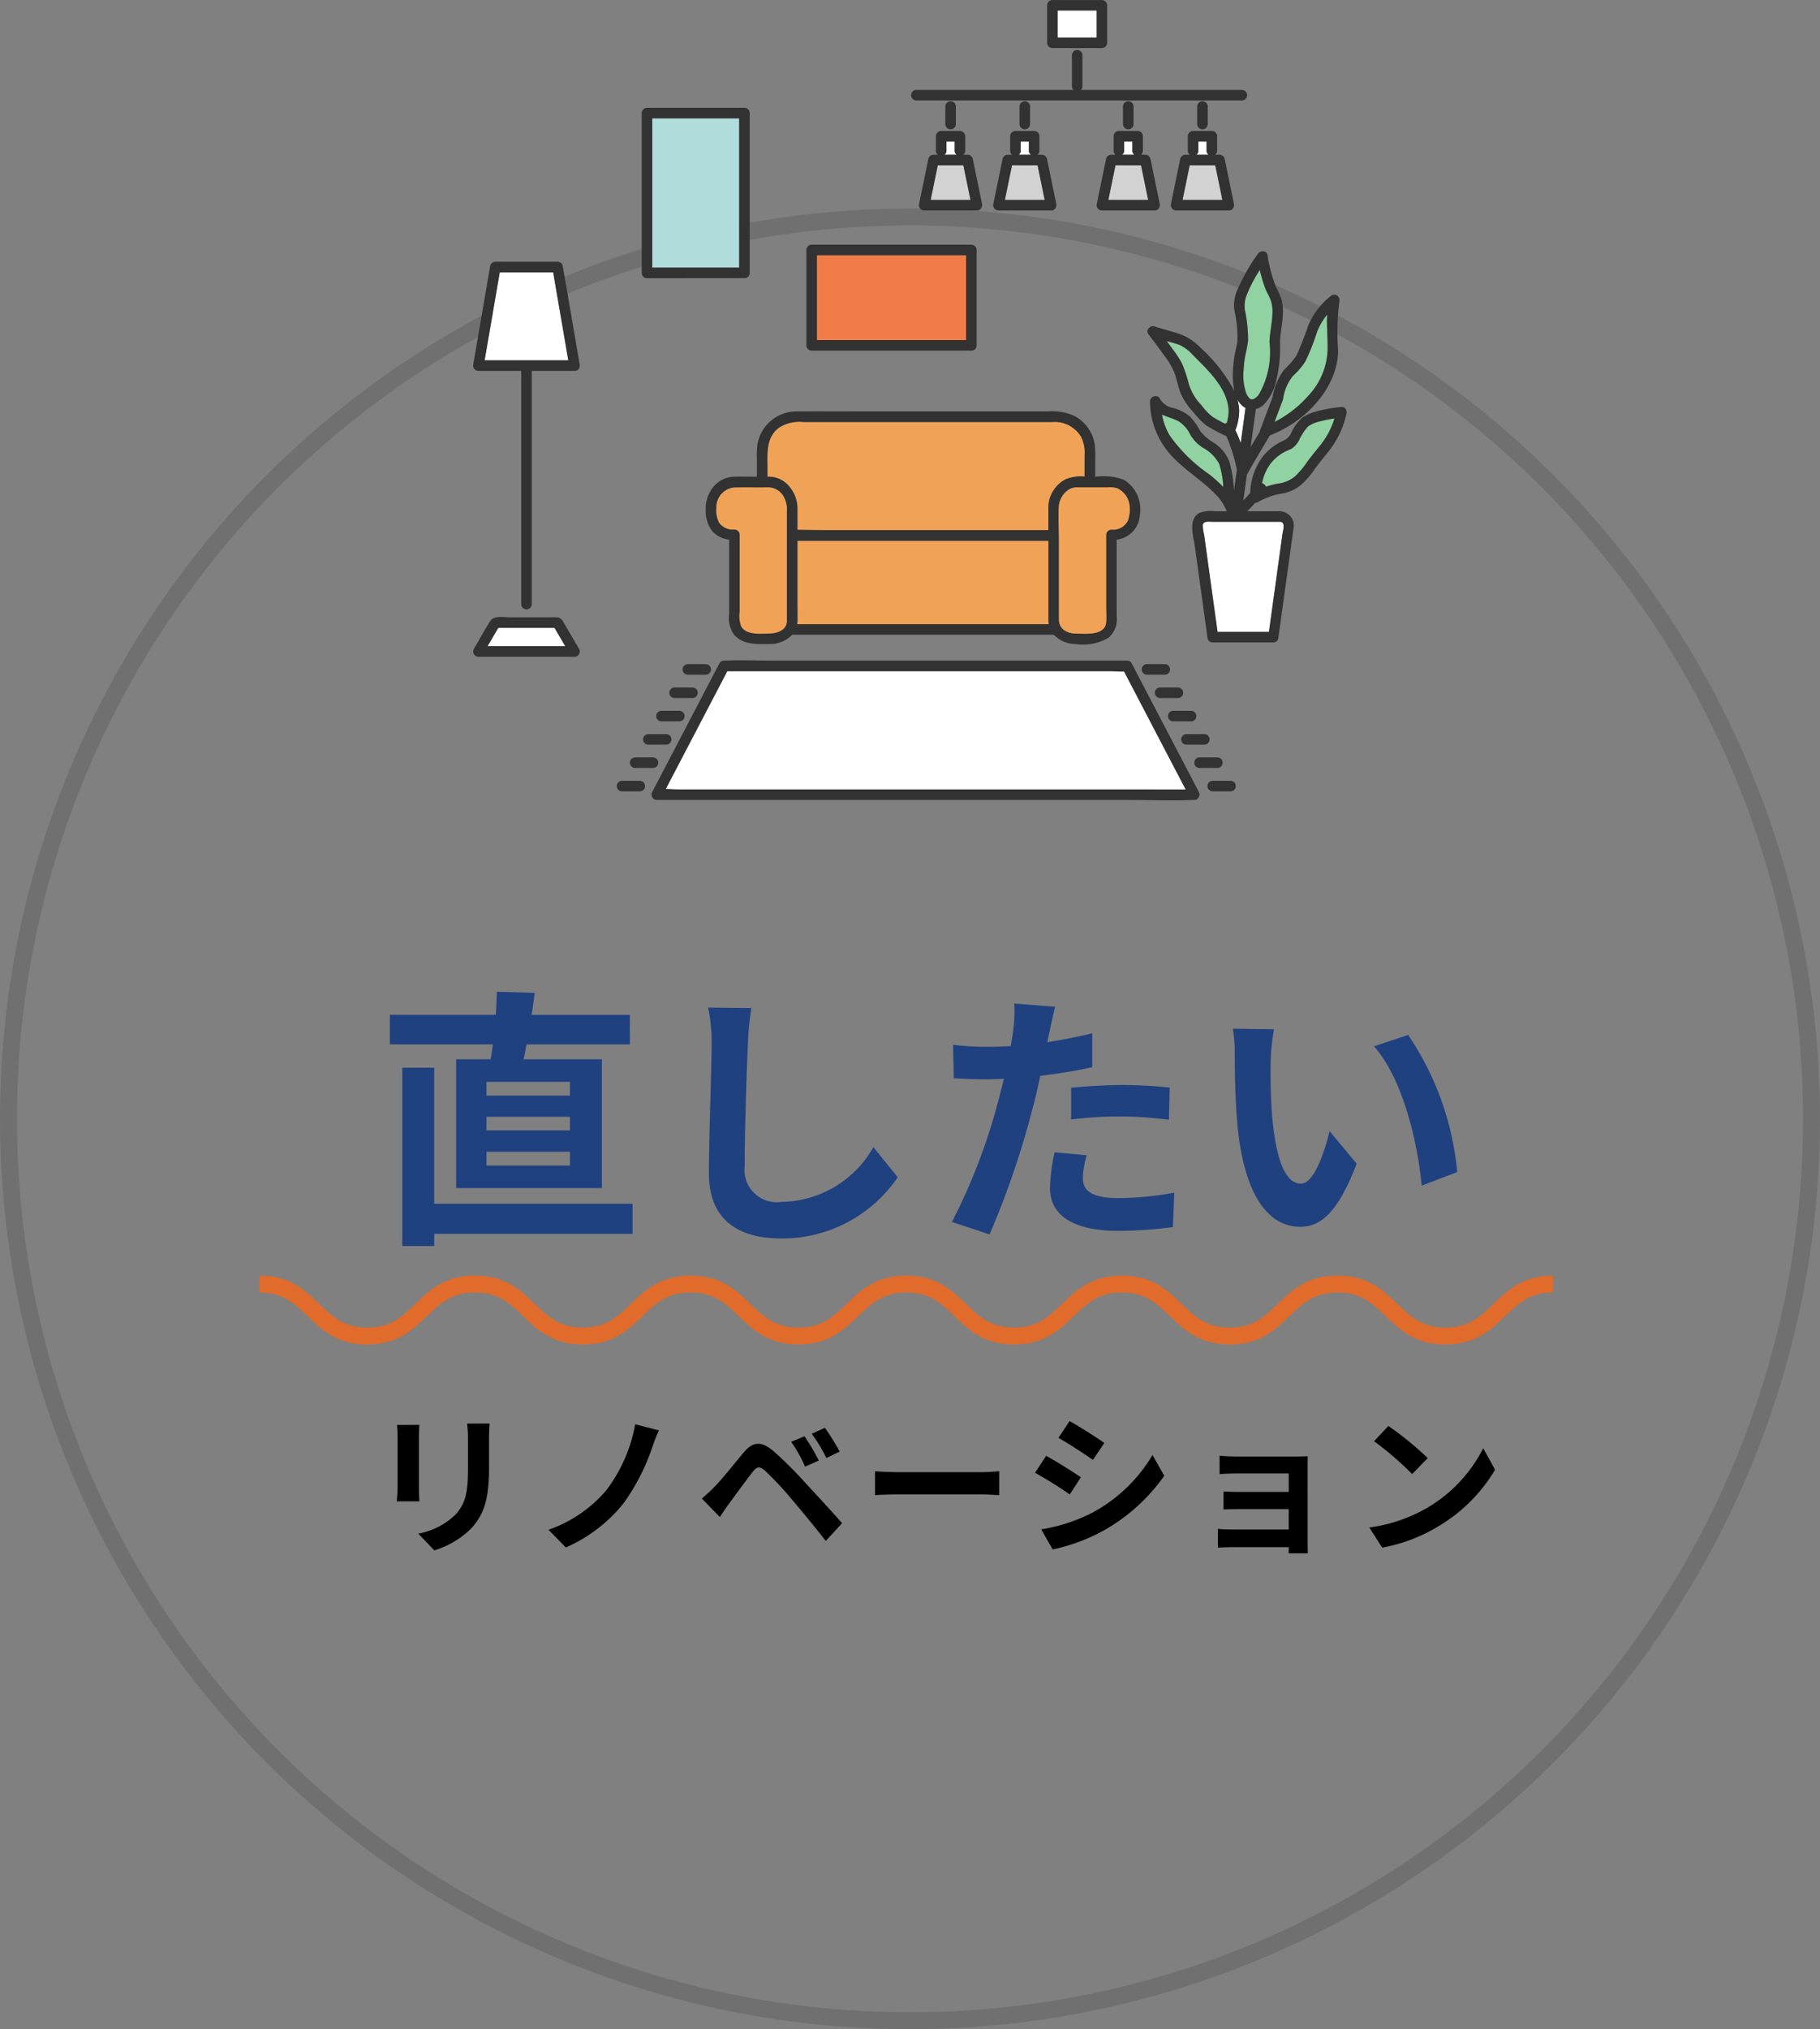 <svg xmlns="http://www.w3.org/2000/svg" width="107.49" height="119.8" viewBox="0 0 107.49 119.8">
  <rect x="0" y="0" width="107.49" height="119.8" fill="#808080" stroke="none"/>
  <g id="menu5-sp" transform="translate(66.745 -955.704)">
    <g id="_5" data-name="5">
      <path id="パス_22539" data-name="パス 22539" d="M-20.912-7.472H-25.84v-.816h4.928Zm0,2.048H-25.84v-.8h4.928Zm0,2.08H-25.84V-4.16h4.928Zm-6.72-6.272v7.6h8.608v-7.6h-4.624c.064-.272.112-.576.176-.88h6.1V-12.24h-5.808c.08-.432.128-.864.192-1.3l-2.24-.064c-.016.416-.032.88-.064,1.36h-6.256V-10.5h6.08c-.032.3-.08.608-.128.88Zm10.416,8.528H-28.928V-9.12h-1.888V1.408h1.888V.688h11.712Zm4.464-11.584a9.948,9.948,0,0,1,.208,2.144c0,1.36-.16,5.52-.16,7.648,0,2.7,1.68,3.84,4.272,3.84a8.246,8.246,0,0,0,6.88-3.616l-1.44-1.776A6.326,6.326,0,0,1-8.416-1.2a1.907,1.907,0,0,1-2.176-2.112c0-1.968.112-5.52.192-7.216a16.261,16.261,0,0,1,.208-2.112ZM8.688-6.064a23.279,23.279,0,0,1,3.056-.176,22.887,22.887,0,0,1,2.72.192l.048-1.9A27.509,27.509,0,0,0,11.728-8.1c-1.024,0-2.16.08-3.04.16Zm1.248-5.088c-.864.208-1.76.384-2.656.528l.128-.608c.08-.352.224-1.056.336-1.488l-2.416-.192a8.226,8.226,0,0,1-.064,1.6q-.048.384-.144.912c-.48.032-.944.048-1.408.048a15.6,15.6,0,0,1-2-.128L1.76-8.5c.56.032,1.152.064,1.92.064.32,0,.672-.016,1.04-.032-.112.448-.224.9-.336,1.312A34.935,34.935,0,0,1,1.648-.016L3.872.72A51.1,51.1,0,0,0,6.384-6.608c.176-.64.336-1.344.48-2.032,1.056-.128,2.128-.3,3.072-.512ZM7.712-4.128A10.875,10.875,0,0,0,7.44-2.016C7.44-.416,8.8.512,11.472.512A25.355,25.355,0,0,0,14.7.288l.08-2.032a18.369,18.369,0,0,1-3.3.32c-1.7,0-2.1-.512-2.1-1.2a5.482,5.482,0,0,1,.224-1.328Zm12.96-7.264-2.432-.032a9.183,9.183,0,0,1,.112,1.6c0,.976.032,2.816.176,4.272C18.976-1.3,20.5.272,22.224.272,23.5.272,24.5-.7,25.552-3.456l-1.6-1.92c-.3,1.248-.928,3.1-1.68,3.1-.992,0-1.472-1.552-1.7-3.84-.1-1.136-.112-2.336-.1-3.36A12.555,12.555,0,0,1,20.672-11.392Zm7.92.336-2.016.672C28.3-8.432,29.152-4.7,29.392-2.16l2.1-.8A17.269,17.269,0,0,0,28.592-11.056Z" transform="translate(-12.172 1027.86)" fill="#204180"/>
      <path id="パス_22540" data-name="パス 22540" d="M-31.815-6.9a6.121,6.121,0,0,1,.036.684v3.033c0,.27-.036.621-.045.792h1.332c-.018-.207-.027-.558-.027-.783V-6.219c0-.288.009-.486.027-.684Zm4.14-.081a6.349,6.349,0,0,1,.054.9v1.71c0,1.4-.117,2.079-.729,2.754A4.212,4.212,0,0,1-30.555-.486l.945.99A5.228,5.228,0,0,0-27.423-.8c.666-.738,1.044-1.566,1.044-3.5V-6.084c0-.36.018-.648.036-.9Zm11.331.4-1.4-.36a9.134,9.134,0,0,1-1.7,3.888,7.845,7.845,0,0,1-3.42,2.34L-21.843.333a9,9,0,0,0,3.411-2.61,12.481,12.481,0,0,0,1.692-3.3A10.531,10.531,0,0,1-16.344-6.588Zm8.595.351-.783.324a8.484,8.484,0,0,1,.819,1.467L-6.9-4.8A14.361,14.361,0,0,0-7.749-6.237Zm1.206-.5-.774.351A9.416,9.416,0,0,1-6.453-4.95l.783-.378A13.1,13.1,0,0,0-6.543-6.732Zm-7.263,4.176,1.062,1.089c.153-.234.369-.558.576-.837C-11.8-2.8-11.151-3.69-10.8-4.14c.261-.324.414-.324.729-.054A19.658,19.658,0,0,1-8.415-2.412c.531.621,1.35,1.62,1.926,2.358L-5.526-1.1c-.648-.747-1.611-1.773-2.214-2.43A23.424,23.424,0,0,0-9.576-5.355c-.738-.621-1.224-.558-1.764.081-.612.738-1.314,1.62-1.728,2.034C-13.338-2.97-13.536-2.781-13.806-2.556Zm10.224-.2c.333-.027.936-.045,1.449-.045H2.7c.378,0,.837.036,1.053.045V-4.167c-.234.018-.639.054-1.053.054H-2.133c-.468,0-1.125-.027-1.449-.054ZM7.911-7.128l-.657.99c.594.333,1.53.945,2.034,1.3l.675-1C9.5-6.165,8.505-6.8,7.911-7.128ZM6.237-.738,6.912.45A10.951,10.951,0,0,0,9.918-.666,10.867,10.867,0,0,0,13.5-3.9l-.693-1.224a9.174,9.174,0,0,1-3.5,3.375A9.987,9.987,0,0,1,6.237-.738Zm.288-4.338-.657,1A23.505,23.505,0,0,1,7.92-2.8l.657-1.008C8.118-4.131,7.128-4.752,6.525-5.076Zm15.444.621c0-.189,0-.486.009-.6-.144.009-.477.018-.693.018h-3.4c-.333,0-.882-.018-1.116-.045V-4c.216-.018.783-.036,1.116-.036h2.97v1.089H17.982c-.342,0-.747-.009-.981-.027v1.062c.207-.009.639-.018.981-.018h2.871v1.2h-3.4a7.722,7.722,0,0,1-.783-.036V.342c.153-.009.522-.027.774-.027h3.411c0,.135,0,.279-.009.36h1.134c0-.162-.009-.468-.009-.612Zm4.77-2.385-.846.9A18.713,18.713,0,0,1,28.143-4l.918-.945A18.9,18.9,0,0,0,26.739-6.84ZM25.614-.846,26.37.342A9.747,9.747,0,0,0,29.709-.927a9.57,9.57,0,0,0,3.33-3.33l-.7-1.269a8.534,8.534,0,0,1-3.276,3.5A9.276,9.276,0,0,1,25.614-.846Z" transform="translate(-11.485 1046.73)"/>
      <g id="楕円形_329" data-name="楕円形 329" transform="translate(-66.745 968.014)" fill="none" stroke="#707070" stroke-width="1">
        <circle cx="53.745" cy="53.745" r="53.745" stroke="none"/>
        <circle cx="53.745" cy="53.745" r="53.245" fill="none"/>
      </g>
      <path id="パス_22030" data-name="パス 22030" d="M3899.356,153.729c3.184,0,3.184,3.073,6.367,3.073s3.184-3.073,6.367-3.073,3.183,3.073,6.365,3.073,3.184-3.073,6.367-3.073,3.185,3.073,6.369,3.073,3.183-3.073,6.367-3.073,3.183,3.073,6.367,3.073,3.184-3.073,6.368-3.073,3.184,3.073,6.369,3.073,3.184-3.073,6.368-3.073,3.184,3.073,6.368,3.073,3.185-3.073,6.369-3.073" transform="translate(-3950.783 877.78)" fill="none" stroke="#e06b2b" stroke-miterlimit="10" stroke-width="1"/>
    </g>
    <g id="グループ_8996" data-name="グループ 8996" transform="translate(-38.804 955.704)">
      <g id="グループ_8854" data-name="グループ 8854" transform="translate(0 15.453)">
        <path id="パス_20851" data-name="パス 20851" d="M-222.991,2852.688l-.085.495-.809,4.7h4.944l-.057-.33-.837-4.87Z" transform="translate(224.563 -2852.066)" fill="#fff"/>
        <path id="パス_20852" data-name="パス 20852" d="M-234.4,2849.131h2.529V2862.9a.311.311,0,0,0,.622,0v-13.767h2.529a.288.288,0,0,0,.3-.258.333.333,0,0,0,0-.136l-.877-5.1-.124-.723a.313.313,0,0,0-.3-.229H-233.4a.314.314,0,0,0-.3.229l-.877,5.1-.124.723A.316.316,0,0,0-234.4,2849.131Zm5.312-.622h-4.944l.809-4.7.085-.495h3.156l.837,4.87Z" transform="translate(234.713 -2842.688)" fill="#323232"/>
        <path id="パス_20853" data-name="パス 20853" d="M-220.422,3190.048l-.635,1.082h4.592l-.635-1.082Z" transform="translate(221.911 -3168.433)" fill="#fff"/>
        <path id="パス_20854" data-name="パス 20854" d="M-234.472,3182.023h5.679a.283.283,0,0,0,.263-.154.281.281,0,0,0,.006-.314l-.889-1.513c-.1-.178-.176-.326-.408-.345-.191-.015-.39,0-.582,0h-2.2c-.356,0-.95-.128-1.168.217-.339.536-.643,1.1-.964,1.642A.314.314,0,0,0-234.472,3182.023Zm.719-.623h-.176l.635-1.082h3.321l.635,1.082Z" transform="translate(234.782 -3158.703)" fill="#323232"/>
      </g>
      <g id="グループ_8855" data-name="グループ 8855" transform="translate(42.712 8.355)">
        <path id="パス_20855" data-name="パス 20855" d="M452.206,2729.165v-.539h-.486v.539a.283.283,0,0,1-.122.244h.73A.283.283,0,0,1,452.206,2729.165Z" transform="translate(-451.598 -2728.626)" fill="#fff"/>
      </g>
      <g id="グループ_8856" data-name="グループ 8856" transform="translate(38.33 8.355)">
        <path id="パス_20856" data-name="パス 20856" d="M381.782,2729.165v-.539H381.3v.539a.283.283,0,0,1-.122.244h.73A.283.283,0,0,1,381.782,2729.165Z" transform="translate(-381.174 -2728.626)" fill="#fff"/>
      </g>
      <g id="グループ_8857" data-name="グループ 8857" transform="translate(32.219 8.355)">
        <path id="パス_20857" data-name="パス 20857" d="M283.583,2729.165v-.539H283.1v.539a.283.283,0,0,1-.122.244h.73A.283.283,0,0,1,283.583,2729.165Z" transform="translate(-282.975 -2728.626)" fill="#fff"/>
      </g>
      <g id="グループ_8858" data-name="グループ 8858" transform="translate(27.837 8.355)">
        <path id="パス_20858" data-name="パス 20858" d="M213.16,2729.165v-.539h-.486v.539a.283.283,0,0,1-.122.244h.73A.283.283,0,0,1,213.16,2729.165Z" transform="translate(-212.552 -2728.626)" fill="#fff"/>
      </g>
      <g id="グループ_8859" data-name="グループ 8859" transform="translate(34.048 0.293)">
        <ellipse id="楕円形_327" data-name="楕円形 327" cx="1.626" cy="1.124" rx="1.626" ry="1.124" transform="translate(0 0)" fill="#fff"/>
      </g>
      <g id="グループ_8860" data-name="グループ 8860" transform="translate(45.021 23.563)">
        <path id="パス_20859" data-name="パス 20859" d="M488.833,2973.037l-.006-.012a3.247,3.247,0,0,1,.107.614.338.338,0,0,1,0,.046.346.346,0,0,1,0,.054,3.212,3.212,0,0,1-.225,1.123,5.949,5.949,0,0,1,.315.763l.284-2.079A1.112,1.112,0,0,1,488.833,2973.037Z" transform="translate(-488.711 -2973.025)" fill="#fff"/>
      </g>
      <g id="グループ_8861" data-name="グループ 8861" transform="translate(11.378 39.624)">
        <path id="パス_20860" data-name="パス 20860" d="M-21.482,3237.613l-3.382-6.474c-.259.021-.548-.017-.8-.017H-48.295l-.421.806-3.214,6.152c.257,0,.52.025.764.025h29.941Z" transform="translate(51.93 -3231.122)" fill="#fff"/>
      </g>
      <g id="グループ_8862" data-name="グループ 8862" transform="translate(43.088 30.797)">
        <path id="パス_20861" data-name="パス 20861" d="M462.228,3089.282h-3.963c-.189,0-.579-.071-.615.191a2.319,2.319,0,0,0,.076.546l.168,1.211.631,4.553h3.036l.085-.616.5-3.627.213-1.539C462.389,3089.8,462.559,3089.309,462.228,3089.282Z" transform="translate(-457.646 -3089.273)" fill="#fff"/>
      </g>
      <path id="パス_20862" data-name="パス 20862" d="M200.5,2644.338h-9.514a.287.287,0,0,0,.1-.224v-1.822a.311.311,0,0,0-.622,0v1.822a.287.287,0,0,0,.1.224h-9.287a.311.311,0,0,0,0,.622H200.5A.311.311,0,0,0,200.5,2644.338Z" transform="translate(-155.096 -2639.029)" fill="#323232"/>
      <path id="パス_20863" data-name="パス 20863" d="M214.037,2691.942v-1.034a.311.311,0,0,0-.622,0v1.034A.311.311,0,0,0,214.037,2691.942Z" transform="translate(-185.525 -2684.619)" fill="#323232"/>
      <path id="パス_20864" data-name="パス 20864" d="M284.461,2691.942v-1.034a.311.311,0,0,0-.622,0v1.034A.311.311,0,0,0,284.461,2691.942Z" transform="translate(-251.566 -2684.619)" fill="#323232"/>
      <path id="パス_20865" data-name="パス 20865" d="M199.932,2751.205l-.421,2.045h2.353l-.421-2.045Z" transform="translate(-172.486 -2741.445)" fill="#d2d2d2"/>
      <path id="パス_20866" data-name="パス 20866" d="M189,2720.26l-.549,2.667a.316.316,0,0,0,.3.394h3.115a.284.284,0,0,0,.286-.211.315.315,0,0,0,.014-.183l-.549-2.667a.314.314,0,0,0-.3-.229h-.265a.283.283,0,0,0,.122-.244v-.85a.316.316,0,0,0-.311-.311h-1.109a.316.316,0,0,0-.311.311v.85a.282.282,0,0,0,.122.244H189.3A.315.315,0,0,0,189,2720.26Zm.132,2.438.421-2.045h1.511l.421,2.045Zm.933-2.911v-.539h.486v.539a.282.282,0,0,0,.122.244h-.73A.283.283,0,0,0,190.068,2719.787Z" transform="translate(-162.109 -2710.894)" fill="#323232"/>
      <path id="パス_20867" data-name="パス 20867" d="M270.355,2751.205l-.421,2.045h2.353l-.421-2.045Z" transform="translate(-238.527 -2741.445)" fill="#d2d2d2"/>
      <path id="パス_20868" data-name="パス 20868" d="M259.425,2720.26l-.549,2.667a.316.316,0,0,0,.3.394h3.115a.284.284,0,0,0,.286-.211.314.314,0,0,0,.014-.183l-.549-2.667a.314.314,0,0,0-.3-.229h-.265a.283.283,0,0,0,.122-.244v-.85a.316.316,0,0,0-.311-.311H260.18a.316.316,0,0,0-.311.311v.85a.282.282,0,0,0,.122.244h-.265A.315.315,0,0,0,259.425,2720.26Zm.132,2.438.421-2.045h1.511l.421,2.045Zm.933-2.911v-.539h.486v.539a.282.282,0,0,0,.122.244h-.73A.283.283,0,0,0,260.491,2719.787Z" transform="translate(-228.15 -2710.894)" fill="#323232"/>
      <path id="パス_20869" data-name="パス 20869" d="M382.66,2691.942v-1.034a.311.311,0,0,0-.622,0v1.034A.311.311,0,0,0,382.66,2691.942Z" transform="translate(-343.655 -2684.619)" fill="#323232"/>
      <path id="パス_20870" data-name="パス 20870" d="M453.083,2691.942v-1.034a.311.311,0,0,0-.622,0v1.034A.311.311,0,0,0,453.083,2691.942Z" transform="translate(-409.695 -2684.619)" fill="#323232"/>
      <path id="パス_20871" data-name="パス 20871" d="M368.133,2753.25h2.353l-.421-2.045h-1.511Z" transform="translate(-330.615 -2741.445)" fill="#d2d2d2"/>
      <path id="パス_20872" data-name="パス 20872" d="M360.776,2723.109a.315.315,0,0,0,.014-.183l-.549-2.667a.314.314,0,0,0-.3-.229h-.265a.283.283,0,0,0,.122-.244v-.85a.316.316,0,0,0-.311-.311h-1.109a.316.316,0,0,0-.311.311v.85a.282.282,0,0,0,.122.244h-.265a.315.315,0,0,0-.3.229l-.549,2.667a.316.316,0,0,0,.3.394h3.115A.284.284,0,0,0,360.776,2723.109Zm-1.088-2.456.421,2.045h-2.353l.421-2.045Zm-1-.866v-.539h.486v.539a.282.282,0,0,0,.122.244h-.73A.282.282,0,0,0,358.69,2719.787Z" transform="translate(-320.238 -2710.894)" fill="#323232"/>
      <path id="パス_20873" data-name="パス 20873" d="M438.977,2751.205l-.421,2.045h2.353l-.421-2.045Z" transform="translate(-396.656 -2741.445)" fill="#d2d2d2"/>
      <path id="パス_20874" data-name="パス 20874" d="M430.914,2723.32a.284.284,0,0,0,.286-.211.315.315,0,0,0,.014-.183l-.549-2.667a.315.315,0,0,0-.3-.229H430.1a.283.283,0,0,0,.122-.244v-.85a.316.316,0,0,0-.311-.311H428.8a.316.316,0,0,0-.311.311v.85a.282.282,0,0,0,.122.244h-.265a.315.315,0,0,0-.3.229l-.549,2.667a.316.316,0,0,0,.3.394Zm-2.734-.622.421-2.045h1.511l.421,2.045Zm.933-2.911v-.539h.486v.539a.282.282,0,0,0,.122.244h-.73A.283.283,0,0,0,429.113,2719.787Z" transform="translate(-386.279 -2710.894)" fill="#323232"/>
      <path id="パス_20875" data-name="パス 20875" d="M313.251,2597.2a.316.316,0,0,0,.311-.311v-2.212a.316.316,0,0,0-.311-.311h-2.922a.312.312,0,0,0-.311.311v2.212a.316.316,0,0,0,.311.311Zm-2.611-2.211h2.3v1.589h-2.3Z" transform="translate(-276.115 -2594.363)" fill="#323232"/>
      <path id="パス_20876" data-name="パス 20876" d="M528.322,2893.77a13.306,13.306,0,0,1-.683,1.729,4.308,4.308,0,0,1-.731.858,2.728,2.728,0,0,0-.582,1.329.661.661,0,0,1-.051.17l-.462,1.229a6.706,6.706,0,0,0,2-1.552,4.17,4.17,0,0,0,1.136-2.666c.014-.715-.06-1.421-.028-2.127A3.873,3.873,0,0,0,528.322,2893.77Z" transform="translate(-478.483 -2874.173)" fill="#90d2a1"/>
      <path id="パス_20877" data-name="パス 20877" d="M426.213,2922.392a7.869,7.869,0,0,0,.748.414.353.353,0,0,1,.1-.049,2.608,2.608,0,0,0,.111-.746c-.085-1.361-1.261-2.4-2.155-3.309a2.3,2.3,0,0,0-.74-.548,5.664,5.664,0,0,0-.611-.186l-.155-.046c.117.158.234.317.349.477a6.04,6.04,0,0,1,.557.857,7.926,7.926,0,0,1,.4,1.219,3.138,3.138,0,0,0,.738,1.229A3.628,3.628,0,0,0,426.213,2922.392Z" transform="translate(-382.55 -2897.787)" fill="#90d2a1"/>
      <path id="パス_20878" data-name="パス 20878" d="M497.626,2851.577a7.859,7.859,0,0,1-.34-1.133,7.881,7.881,0,0,0-.817,1.581,1.735,1.735,0,0,0-.028.976,8.515,8.515,0,0,1,.149,1.592,7.412,7.412,0,0,1-.163.888,7.122,7.122,0,0,0-.105.928,3.217,3.217,0,0,0,.144,1.278.937.937,0,0,0,.19.318.247.247,0,0,0,.144.083.326.326,0,0,0,.184-.053.962.962,0,0,0,.24-.228,5.021,5.021,0,0,0,.635-3.083.593.593,0,0,1,0-.1c.029-.545.156-1.081.171-1.627a2.05,2.05,0,0,0-.125-.831C497.824,2851.964,497.706,2851.781,497.626,2851.577Z" transform="translate(-450.82 -2834.509)" fill="#90d2a1"/>
      <path id="パス_20879" data-name="パス 20879" d="M422.659,2991.906a5.1,5.1,0,0,0-.244-1.37,2.324,2.324,0,0,0-.942-.939,2.327,2.327,0,0,1-.753-.762,1.921,1.921,0,0,0-.711-.817c-.316-.162-.666-.246-.973-.391a3.752,3.752,0,0,0,.46,1.247,9.268,9.268,0,0,0,2.34,2.292A8.757,8.757,0,0,1,422.659,2991.906Z" transform="translate(-378.351 -2963.155)" fill="#90d2a1"/>
      <path id="パス_20880" data-name="パス 20880" d="M517.472,2992.862a4.755,4.755,0,0,0,.816-1.56,7.546,7.546,0,0,0-.765.152,2.116,2.116,0,0,0-.8.321,3.466,3.466,0,0,0-.543.846,1.45,1.45,0,0,1-.39.443c-.147.09-.325.141-.477.227a2.676,2.676,0,0,0-.771.641,2.742,2.742,0,0,0-.532,1.2.347.347,0,0,1,.235.2,4.37,4.37,0,0,1,.683-.181,1.934,1.934,0,0,0,1.017-.422,4.724,4.724,0,0,0,.708-.828C516.909,2993.544,517.194,2993.213,517.472,2992.862Z" transform="translate(-467.411 -2966.602)" fill="#90d2a1"/>
      <path id="パス_20881" data-name="パス 20881" d="M416.739,2842.012a8.239,8.239,0,0,0-1.419.243,2.879,2.879,0,0,0-.885.366,2.748,2.748,0,0,0-.694.953.837.837,0,0,1-.393.4,3.575,3.575,0,0,0-.522.285,3.231,3.231,0,0,0-.814.766,3.789,3.789,0,0,0-.672,2.063c-.134.149-.27.3-.41.442q.108-.764.214-1.528a.335.335,0,0,0,.053-.1c-.047.127.029-.046.052-.086.058-.105.118-.209.178-.313.163-.282.328-.562.493-.842q.288-.487.579-.973c2.037-.771,3.972-2.726,4.032-4.965a14.453,14.453,0,0,1,.074-2.956.314.314,0,0,0-.52-.3,4.438,4.438,0,0,0-1.3,1.685,18.911,18.911,0,0,1-.728,1.842,5.071,5.071,0,0,1-.707.811,3.593,3.593,0,0,0-.688,1.61l-.737,1.961a.247.247,0,0,0-.016.085q-.273.457-.544.915.153-1.121.306-2.241a1.077,1.077,0,0,0,.472-.266,2.858,2.858,0,0,0,.706-1.32,8.035,8.035,0,0,0,.247-2.394c.023-.565.159-1.12.174-1.686a2.8,2.8,0,0,0-.093-.838,5.431,5.431,0,0,0-.311-.691,8.533,8.533,0,0,1-.507-1.9c-.052-.285-.432-.275-.569-.074a11.768,11.768,0,0,0-1.254,2.231,2.143,2.143,0,0,0-.111,1.213,6.854,6.854,0,0,1,.155,1.712c-.043.342-.147.681-.194,1.025a7.133,7.133,0,0,0-.077.99,4.03,4.03,0,0,0,.1.938,9.324,9.324,0,0,0-2-2.554,3.244,3.244,0,0,0-1.549-.918c-.4-.115-.8-.234-1.192-.353-.239-.072-.523.235-.351.457.313.405.62.816.918,1.233a4.691,4.691,0,0,1,.6.982c.164.42.232.871.4,1.29a3.9,3.9,0,0,0,.767,1.126,4.211,4.211,0,0,0,.715.744,9.117,9.117,0,0,0,1.213.649h0a9.763,9.763,0,0,1,.62,1.986q-.083.6-.167,1.2l-.009-.054a7.826,7.826,0,0,0-.264-1.619,2.362,2.362,0,0,0-.874-1.091,3.128,3.128,0,0,1-.832-.693,4.229,4.229,0,0,0-.642-.9,2.632,2.632,0,0,0-.963-.487,1.156,1.156,0,0,1-.8-.552c-.135-.288-.582-.136-.58.157a4.765,4.765,0,0,0,1.391,3.337c.753.78,1.695,1.345,2.451,2.119a2.985,2.985,0,0,1,.689,1.033h-.7a1.957,1.957,0,0,0-.919.1c-.677.372-.346,1.385-.261,1.992l.445,3.211.307,2.214a.311.311,0,0,0,.3.229h3.572a.313.313,0,0,0,.3-.229l.864-6.232c.014-.1.03-.2.042-.305a.834.834,0,0,0-.723-.969.345.345,0,0,0-.083-.01.362.362,0,0,0-.051,0h-1.886c.164-.158.322-.325.476-.494a.293.293,0,0,0,.148-.042,4.167,4.167,0,0,1,1.445-.512,2.345,2.345,0,0,0,1.214-.6,5.688,5.688,0,0,0,.73-.87c.28-.391.593-.75.885-1.132a5.431,5.431,0,0,0,.967-2.111.307.307,0,0,0-.01-.183A.256.256,0,0,0,416.739,2842.012Zm-.829-3.333a4.171,4.171,0,0,1-1.136,2.667,6.712,6.712,0,0,1-2,1.551l.462-1.229a.661.661,0,0,0,.051-.17,2.726,2.726,0,0,1,.582-1.328,4.3,4.3,0,0,0,.731-.858,13.314,13.314,0,0,0,.683-1.729,3.881,3.881,0,0,1,.6-1.03C415.85,2837.258,415.924,2837.964,415.91,2838.679Zm-9.324,5.024a3.753,3.753,0,0,1-.46-1.247c.306.146.656.229.973.392a1.92,1.92,0,0,1,.711.817,2.329,2.329,0,0,0,.753.762,2.319,2.319,0,0,1,.942.939,5.1,5.1,0,0,1,.244,1.37,8.754,8.754,0,0,0-.822-.741A9.267,9.267,0,0,1,406.586,2843.7Zm6.065-7.231c-.015.546-.141,1.082-.171,1.627a.342.342,0,0,0,0,.059.347.347,0,0,0,0,.042,5.021,5.021,0,0,1-.635,3.083.962.962,0,0,1-.24.228.323.323,0,0,1-.184.053.246.246,0,0,1-.144-.083.936.936,0,0,1-.19-.318,3.217,3.217,0,0,1-.144-1.278,7.121,7.121,0,0,1,.105-.928,7.433,7.433,0,0,0,.163-.888,8.515,8.515,0,0,0-.149-1.592,1.734,1.734,0,0,1,.028-.975,7.869,7.869,0,0,1,.817-1.581,7.863,7.863,0,0,0,.34,1.133c.08.2.2.387.279.588A2.051,2.051,0,0,1,412.651,2836.472Zm-5.34,2.98a6.037,6.037,0,0,0-.557-.857c-.115-.16-.232-.318-.349-.477l.155.046a5.6,5.6,0,0,1,.611.186,2.3,2.3,0,0,1,.74.548c.893.911,2.07,1.949,2.155,3.309a2.608,2.608,0,0,1-.111.747.359.359,0,0,0-.1.049,7.874,7.874,0,0,1-.748-.413,3.632,3.632,0,0,1-.654-.689,3.136,3.136,0,0,1-.738-1.229A7.914,7.914,0,0,0,407.311,2839.453Zm3.151,3.932a3.213,3.213,0,0,0,.225-1.123.36.36,0,0,0,0-.054.352.352,0,0,0,0-.045,3.264,3.264,0,0,0-.107-.614l.006.013a1.109,1.109,0,0,0,.477.507l-.284,2.08A5.926,5.926,0,0,0,410.462,2843.384Zm2.782,6.125-.213,1.539-.5,3.627-.085.616h-3.036l-.631-4.553-.168-1.211a2.321,2.321,0,0,1-.076-.546c.035-.262.426-.191.615-.191h3.963C413.442,2848.817,413.271,2849.311,413.244,2849.51Zm.727-3.389a1.936,1.936,0,0,1-1.017.422,4.4,4.4,0,0,0-.683.181.348.348,0,0,0-.235-.205,2.742,2.742,0,0,1,.532-1.2,2.667,2.667,0,0,1,.771-.641c.152-.086.33-.137.477-.228a1.444,1.444,0,0,0,.39-.443,3.46,3.46,0,0,1,.543-.846,2.12,2.12,0,0,1,.8-.321,7.483,7.483,0,0,1,.765-.152,4.754,4.754,0,0,1-.816,1.559c-.278.351-.563.682-.822,1.048A4.7,4.7,0,0,1,413.971,2846.121Z" transform="translate(-365.441 -2817.984)" fill="#323232"/>
      <path id="パス_20882" data-name="パス 20882" d="M44.718,2997.989a1.552,1.552,0,0,1,1.107.554,2.009,2.009,0,0,1,.5,1.391v1.188c.645.006,1.289.019,1.931.019H61.147v-.2c0-.392,0-.783,0-1.175a1.9,1.9,0,0,1,1.031-1.633,2.42,2.42,0,0,1,1.109-.158v-1.246a2.152,2.152,0,0,0-.2-1.091,1.83,1.83,0,0,0-1.743-.881H46.7a2.289,2.289,0,0,0-1.433.31c-.826.586-.709,1.551-.709,2.435q0,.243,0,.487C44.608,2997.986,44.663,2997.987,44.718,2997.989Z" transform="translate(-27.167 -2969.838)" fill="#f0a356"/>
      <path id="パス_20883" data-name="パス 20883" d="M87.635,3112.093c0-.481,0-.962,0-1.443V3107.4H72.81v3.678c0,.36.012.723,0,1.084a1.354,1.354,0,0,1-.016.165H87.655A1.435,1.435,0,0,1,87.635,3112.093Z" transform="translate(-53.654 -3075.473)" fill="#f0a356"/>
      <path id="パス_20884" data-name="パス 20884" d="M-3.927,3057.892a1.633,1.633,0,0,0,.155.862,1,1,0,0,0,.915.418.316.316,0,0,1,.311.311v4.531a1.687,1.687,0,0,0,.1.906c.358.518,1.166.39,1.71.39.412-.012.945-.2.979-.681.006-.077,0-.157,0-.235v-6.3a1.468,1.468,0,0,0-.174-.845,1.061,1.061,0,0,0-.82-.57c-.176-.009-.355,0-.531,0-.529,0-1.058-.006-1.587,0A1.175,1.175,0,0,0-3.927,3057.892Z" transform="translate(18.293 -3027.908)" fill="#f0a356"/>
      <path id="パス_20885" data-name="パス 20885" d="M-12.549,2996.636a1.764,1.764,0,0,0,.253,1.195c.533.681,1.407.6,2.177.6a1.8,1.8,0,0,0,1.295-.549H6.623a1.765,1.765,0,0,0,1.287.549,2.922,2.922,0,0,0,1.96-.382,1.438,1.438,0,0,0,.47-1.256v-4.523a1.559,1.559,0,0,0,1.37-1.477,2.037,2.037,0,0,0-.95-2.06,3.525,3.525,0,0,0-1.689-.176q0-.484,0-.968a6.129,6.129,0,0,0-.034-.967,2.311,2.311,0,0,0-1.227-1.672,3.259,3.259,0,0,0-1.539-.251H-4.875c-1.225,0-2.45-.008-3.675,0a2.337,2.337,0,0,0-2.33,1.964,6.624,6.624,0,0,0-.028.949v.943c-.473,0-.949-.018-1.421,0a1.648,1.648,0,0,0-1.278.777,1.96,1.96,0,0,0-.324,1.188,1.9,1.9,0,0,0,.38,1.24,1.545,1.545,0,0,0,1,.508v4.362Zm1.884-7.453c.176,0,.355-.009.531,0a1.06,1.06,0,0,1,.82.57,1.468,1.468,0,0,1,.174.845v6.3c0,.077.006.157,0,.235-.034.478-.568.669-.979.681-.544,0-1.352.128-1.71-.39a1.687,1.687,0,0,1-.1-.906v-4.531a.316.316,0,0,0-.311-.311,1,1,0,0,1-.915-.418,1.632,1.632,0,0,1-.155-.862,1.175,1.175,0,0,1,1.055-1.21C-11.723,2989.177-11.193,2989.183-10.664,2989.183Zm1.089-3.547a2.289,2.289,0,0,1,1.433-.311H6.5a1.831,1.831,0,0,1,1.743.881,2.151,2.151,0,0,1,.2,1.09v1.246a2.417,2.417,0,0,0-1.109.157,1.9,1.9,0,0,0-1.031,1.634c0,.392,0,.783,0,1.175v.2H-6.586c-.642,0-1.286-.013-1.931-.02v-1.188a2.01,2.01,0,0,0-.5-1.391,1.553,1.553,0,0,0-1.107-.554c-.055,0-.11,0-.165,0q0-.244,0-.487C-10.284,2987.187-10.4,2986.222-9.575,2985.636Zm19.348,3.547a1.554,1.554,0,0,1,.6.056,1.284,1.284,0,0,1,.721,1,2.012,2.012,0,0,1-.1.907.967.967,0,0,1-.971.528.316.316,0,0,0-.311.311v4.355a7.462,7.462,0,0,1,0,.824c-.09.792-1.247.647-1.806.647-.525-.015-.979-.28-.979-.827v-4.674c0-.683-.056-1.391,0-2.072a1.307,1.307,0,0,1,.617-.946,1.013,1.013,0,0,1,.56-.109ZM-.45,2997.262H-8.533a1.351,1.351,0,0,0,.016-.165c.012-.361,0-.723,0-1.084v-3.678H6.308v3.252c0,.481,0,.962,0,1.443a1.431,1.431,0,0,0,.021.232H-.45Z" transform="translate(27.672 -2960.41)" fill="#323232"/>
      <path id="パス_20886" data-name="パス 20886" d="M322.095,3056.7a1.018,1.018,0,0,0-.56.109,1.308,1.308,0,0,0-.617.946c-.057.681,0,1.39,0,2.073v4.674c0,.547.455.812.979.827.559,0,1.716.144,1.806-.648a7.463,7.463,0,0,0,0-.824V3059.5a.316.316,0,0,1,.311-.311.967.967,0,0,0,.971-.528,2.012,2.012,0,0,0,.1-.907,1.284,1.284,0,0,0-.721-1,1.554,1.554,0,0,0-.6-.056Z" transform="translate(-286.314 -3027.924)" fill="#f0a356"/>
      <path id="パス_20887" data-name="パス 20887" d="M-32.992,3228.59l-3.472-6.645-.5-.959a.309.309,0,0,0-.269-.154H-58.1c-.961,0-1.934-.043-2.895,0h-.042a.309.309,0,0,0-.269.154l-3.472,6.645-.5.959a.315.315,0,0,0,.269.468h27.833c1.281,0,2.574.049,3.854,0a.294.294,0,0,0,.065,0,.284.284,0,0,0,.278-.214A.3.3,0,0,0-32.992,3228.59Zm-3.444-.154H-63.715c-.244,0-.507-.021-.764-.024l3.214-6.152.421-.805h22.634c.248,0,.537.037.8.017l3.382,6.474.257.491Z" transform="translate(75.857 -3181.83)" fill="#323232"/>
      <path id="パス_20888" data-name="パス 20888" d="M-64.325,2715.41h4.715v-8.815h-5.135v8.815Z" transform="translate(75.326 -2699.611)" fill="#b0dcdc"/>
      <path id="パス_20889" data-name="パス 20889" d="M-69.408,2706.655h.731a.287.287,0,0,0,.218-.089.288.288,0,0,0,.093-.222v-9.437a.316.316,0,0,0-.311-.311h-5.757a.316.316,0,0,0-.311.311v9.438a.316.316,0,0,0,.311.312Zm-4.715-9.438h5.135v8.816h-5.135v-8.816Z" transform="translate(84.704 -2690.233)" fill="#323232"/>
      <path id="パス_20890" data-name="パス 20890" d="M91.541,2836.513v5.01h8.811v-5.01H91.541Z" transform="translate(-71.235 -2821.444)" fill="#f27c48"/>
      <path id="パス_20891" data-name="パス 20891" d="M81.852,2826.513a.316.316,0,0,0-.311.311v5.633a.316.316,0,0,0,.311.311h9.434a.312.312,0,0,0,.311-.311v-5.633a.316.316,0,0,0-.311-.311H81.852Zm9.123,5.243v.39H82.163v-5.011h8.811Z" transform="translate(-61.857 -2812.066)" fill="#323232"/>
      <path id="パス_20892" data-name="パス 20892" d="M-34.5,3224.465h-1.052a.311.311,0,0,0,0,.623H-34.5A.311.311,0,0,0-34.5,3224.465Z" transform="translate(48.237 -3185.255)" fill="#323232"/>
      <path id="パス_20893" data-name="パス 20893" d="M-46.984,3246.592h-1.053a.311.311,0,0,0,0,.623h1.053A.311.311,0,0,0-46.984,3246.592Z" transform="translate(59.939 -3206.005)" fill="#323232"/>
      <path id="パス_20894" data-name="パス 20894" d="M-59.462,3268.718h-1.052a.311.311,0,0,0,0,.623h1.052A.311.311,0,0,0-59.462,3268.718Z" transform="translate(71.641 -3226.754)" fill="#323232"/>
      <path id="パス_20895" data-name="パス 20895" d="M-72.993,3291.467h1.053a.311.311,0,0,0,0-.623h-1.053A.311.311,0,0,0-72.993,3291.467Z" transform="translate(83.343 -3247.504)" fill="#323232"/>
      <path id="パス_20896" data-name="パス 20896" d="M-85.472,3313.593h1.053a.311.311,0,0,0,0-.622h-1.053A.311.311,0,0,0-85.472,3313.593Z" transform="translate(95.045 -3268.254)" fill="#323232"/>
      <path id="パス_20897" data-name="パス 20897" d="M-96.9,3335.1H-97.95a.311.311,0,0,0,0,.622H-96.9A.311.311,0,0,0-96.9,3335.1Z" transform="translate(106.747 -3289.003)" fill="#323232"/>
      <path id="パス_20898" data-name="パス 20898" d="M400.261,3225.087h1.052a.311.311,0,0,0,0-.623h-1.052A.311.311,0,0,0,400.261,3225.087Z" transform="translate(-360.462 -3185.255)" fill="#323232"/>
      <path id="パス_20899" data-name="パス 20899" d="M413.792,3246.592H412.74a.311.311,0,0,0,0,.623h1.053A.311.311,0,0,0,413.792,3246.592Z" transform="translate(-372.164 -3206.005)" fill="#323232"/>
      <path id="パス_20900" data-name="パス 20900" d="M426.271,3268.718h-1.052a.311.311,0,0,0,0,.623h1.052A.311.311,0,0,0,426.271,3268.718Z" transform="translate(-383.866 -3226.754)" fill="#323232"/>
      <path id="パス_20901" data-name="パス 20901" d="M437.7,3291.467h1.052a.311.311,0,0,0,0-.623H437.7A.311.311,0,0,0,437.7,3291.467Z" transform="translate(-395.568 -3247.504)" fill="#323232"/>
      <path id="パス_20902" data-name="パス 20902" d="M451.228,3312.971h-1.053a.311.311,0,0,0,0,.622h1.053A.311.311,0,0,0,451.228,3312.971Z" transform="translate(-407.27 -3268.254)" fill="#323232"/>
      <path id="パス_20903" data-name="パス 20903" d="M463.707,3335.1h-1.052a.311.311,0,0,0,0,.622h1.052A.311.311,0,0,0,463.707,3335.1Z" transform="translate(-418.972 -3289.003)" fill="#323232"/>
    </g>
  </g>
</svg>
